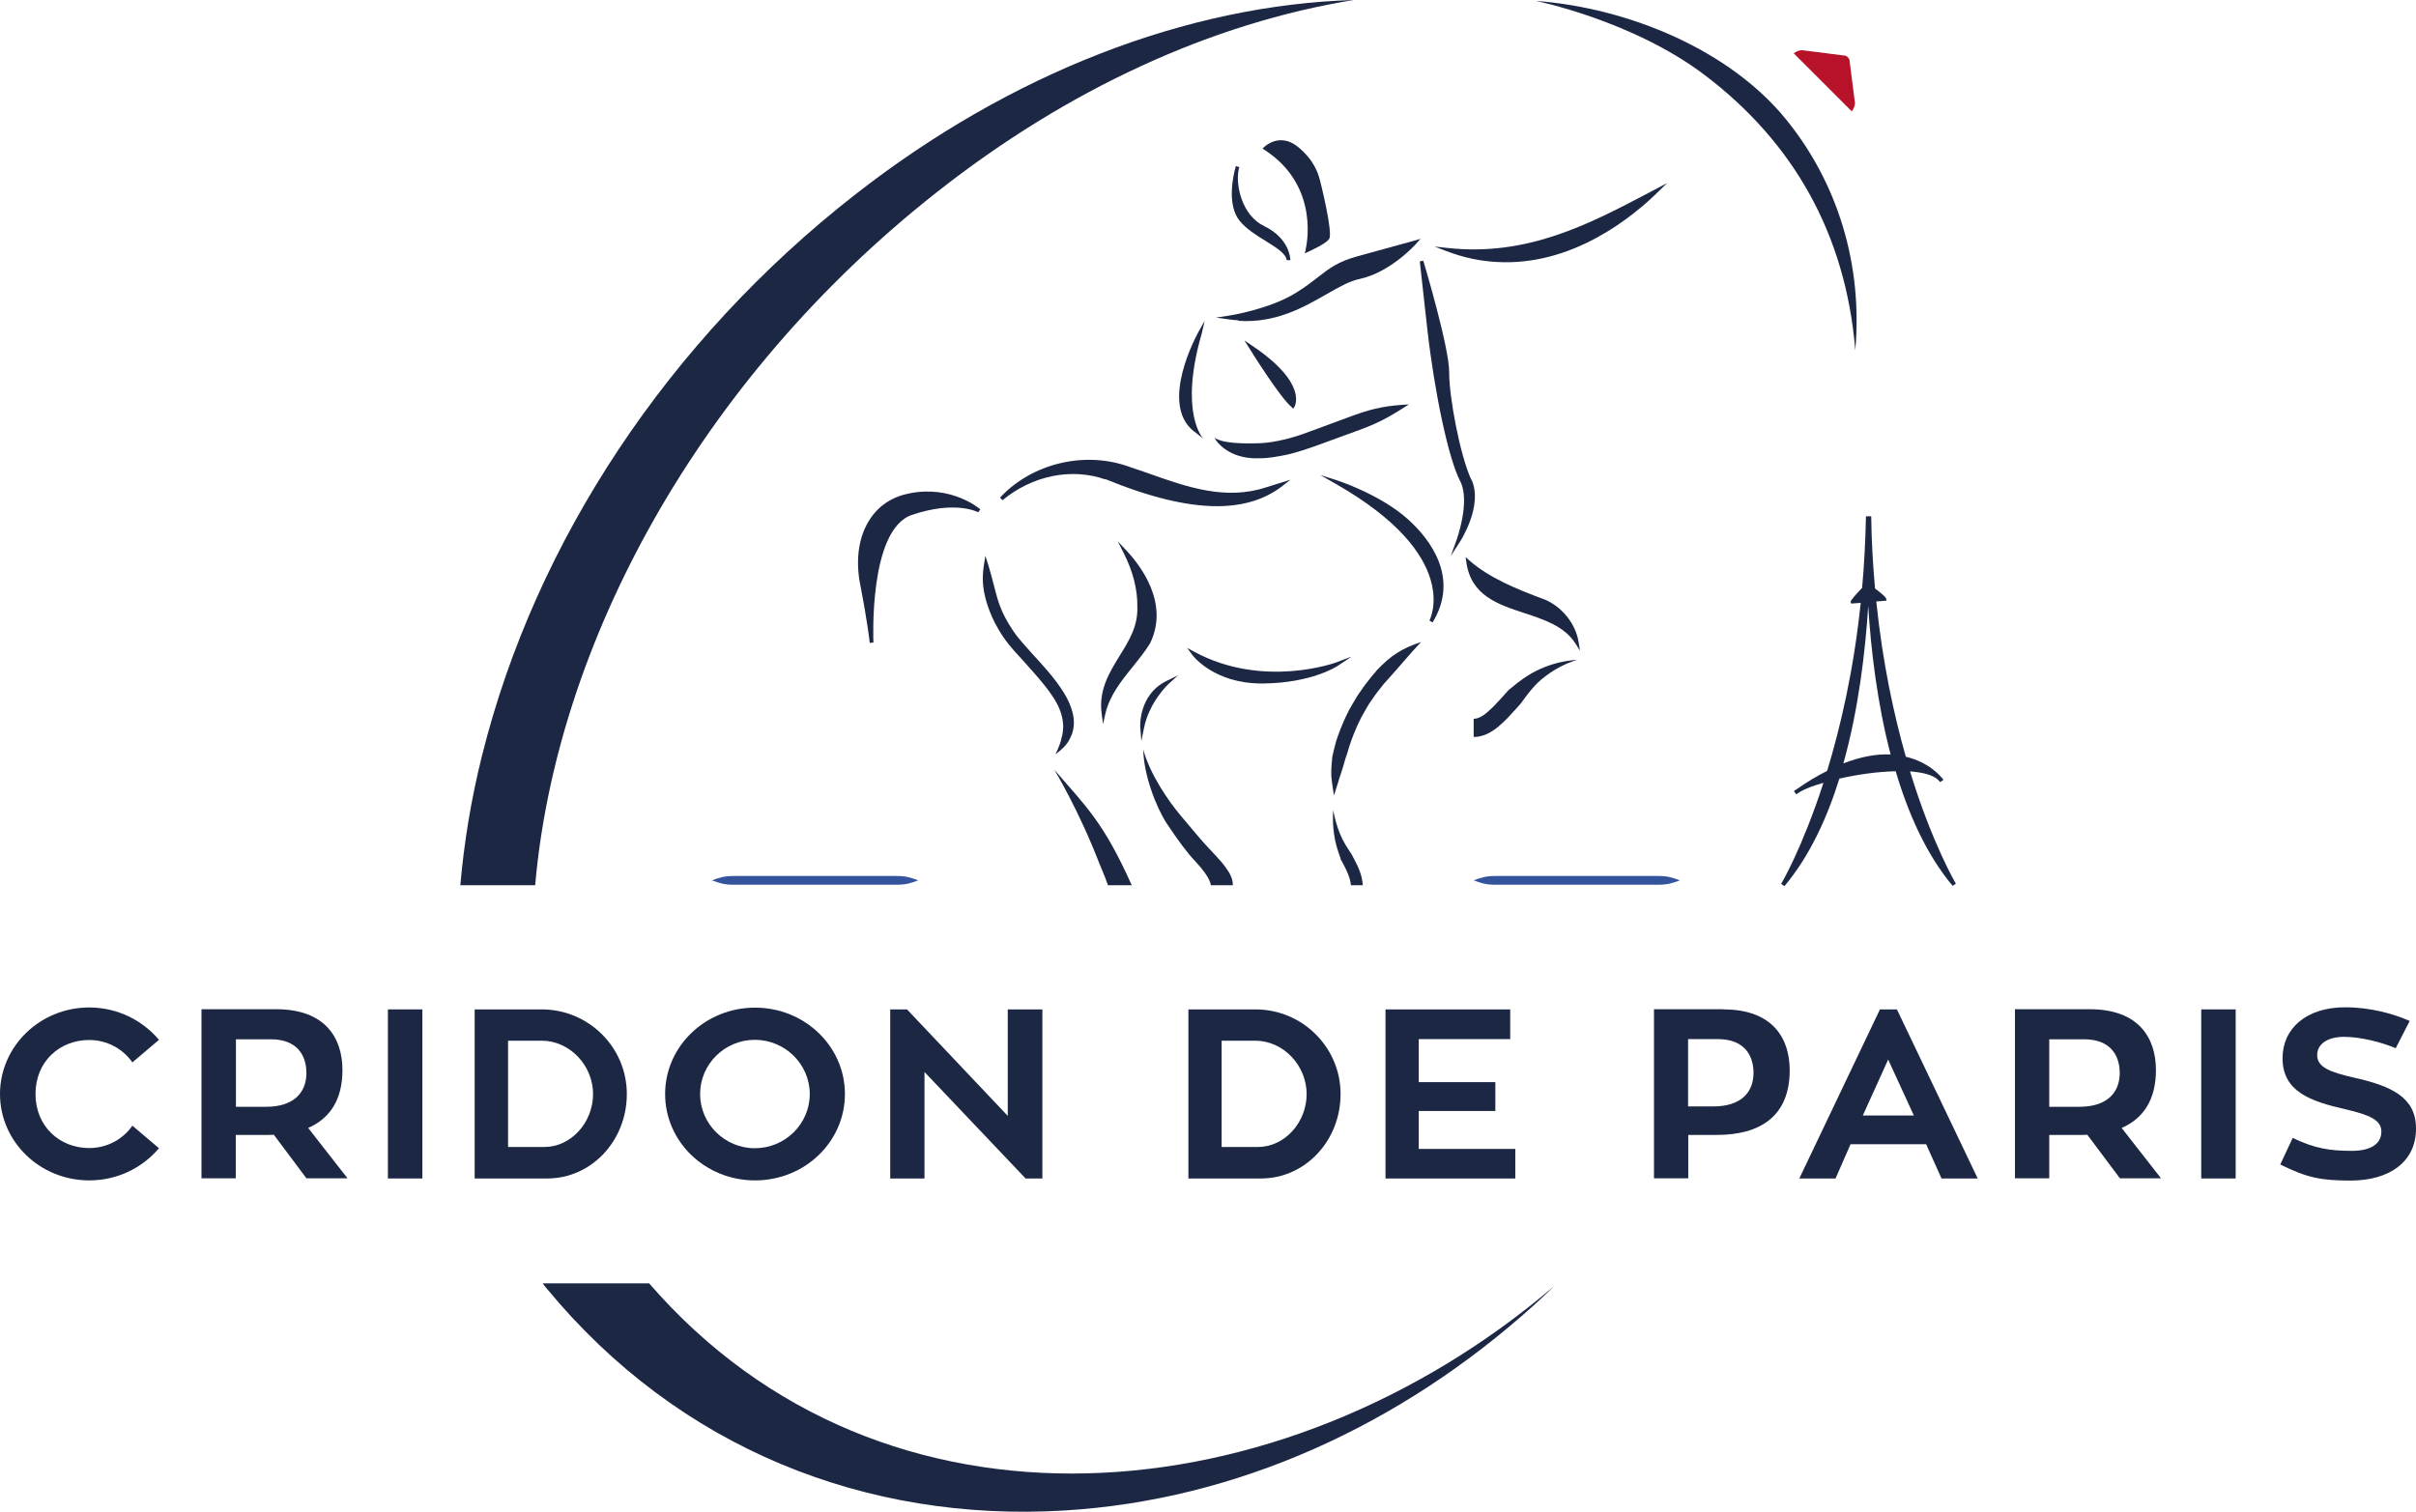 <svg id="Layer_2" data-name="Layer 2" xmlns="http://www.w3.org/2000/svg" viewBox="0 0 138.14 86.47">
  <defs>
    <style>
      .cls-1 {
        fill: #1c2744;
      }

      .cls-2 {
        fill: #34539d;
      }

      .cls-3 {
        fill: #b8122a;
      }
    </style>
  </defs>
  <g id="Calque_1" data-name="Calque 1">
    <g>
      <path class="cls-1" d="M7.57,64.38l1.52,1.29c-.95,1.12-2.37,1.84-3.99,1.84-2.81,0-5.1-2.21-5.1-4.94s2.29-4.95,5.1-4.95c1.62,0,3.04.73,3.99,1.85l-1.52,1.29c-.55-.78-1.45-1.28-2.47-1.28-1.69,0-3.07,1.23-3.07,3.09s1.39,3.09,3.07,3.09c1.01,0,1.92-.49,2.47-1.28Z"/>
      <path class="cls-1" d="M15.65,64.9c-.11.01-.25.01-.37.01h-1.8v2.48h-1.96v-9.67h4.27c2.83,0,3.79,1.67,3.79,3.48,0,1.66-.69,2.76-1.96,3.31l2.25,2.88h-2.35l-1.87-2.5ZM13.49,63.3h1.73c1.56,0,2.3-.8,2.3-1.93,0-1-.52-1.93-2.04-1.93h-1.99v3.87Z"/>
      <path class="cls-1" d="M24.15,67.4h-1.97v-9.67h1.97v9.67Z"/>
      <path class="cls-1" d="M31.28,67.4h-4.14v-9.67h3.83c2.69,0,4.87,2.17,4.87,4.84s-2.02,4.83-4.55,4.83ZM31.12,65.6c1.54,0,2.79-1.41,2.79-3.03s-1.32-3.05-2.94-3.05h-1.92v6.08h2.07Z"/>
      <path class="cls-1" d="M48.31,62.57c0,2.73-2.29,4.94-5.14,4.94s-5.14-2.21-5.14-4.94,2.3-4.94,5.14-4.94,5.14,2.21,5.14,4.94ZM46.3,62.57c0-1.7-1.41-3.1-3.14-3.1s-3.13,1.4-3.13,3.1,1.4,3.1,3.13,3.1,3.14-1.39,3.14-3.1Z"/>
      <path class="cls-1" d="M59.6,57.73v9.67h-.96l-5.78-6.09v6.09h-1.96v-9.67h.96l5.76,6.09v-6.09h1.98Z"/>
      <path class="cls-1" d="M72.09,67.4h-4.14v-9.67h3.83c2.69,0,4.87,2.17,4.87,4.84s-2.02,4.83-4.55,4.83ZM71.92,65.6c1.54,0,2.79-1.41,2.79-3.03s-1.32-3.05-2.94-3.05h-1.92v6.08h2.07Z"/>
      <path class="cls-1" d="M86.64,65.7v1.7h-7.42v-9.67h7.13v1.7h-5.23v2.46h4.38v1.65h-4.38v2.17h5.51Z"/>
      <path class="cls-1" d="M98.54,57.73c2.83,0,3.79,1.67,3.79,3.48,0,2.65-1.71,3.7-4.17,3.7h-1.63v2.48h-1.96v-9.67h3.98ZM97.96,63.28c1.56,0,2.3-.78,2.3-1.92,0-1-.52-1.93-2.04-1.93h-1.7v3.85h1.44Z"/>
      <path class="cls-1" d="M110.13,65.44h-4.32l-.86,1.96h-2.07l4.61-9.67h.97l4.62,9.67h-2.07l-.88-1.96ZM106.51,63.8h2.92l-1.47-3.2-1.45,3.2Z"/>
      <path class="cls-1" d="M119.34,64.9c-.11.01-.25.01-.37.01h-1.8v2.48h-1.96v-9.67h4.27c2.83,0,3.79,1.67,3.79,3.48,0,1.66-.69,2.76-1.96,3.31l2.25,2.88h-2.35l-1.87-2.5ZM117.17,63.3h1.73c1.56,0,2.3-.8,2.3-1.93,0-1-.52-1.93-2.04-1.93h-1.99v3.87Z"/>
      <path class="cls-1" d="M127.83,67.4h-1.97v-9.67h1.97v9.67Z"/>
      <path class="cls-1" d="M138.14,64.56c0,1.87-1.5,2.96-3.74,2.96-1.65,0-2.48-.15-4.02-.92l.71-1.52c1.28.62,2.17.74,3.38.74,1.06,0,1.69-.38,1.69-1.1,0-.66-.65-.95-2.06-1.28-1.99-.45-3.59-1.01-3.59-2.92,0-1.7,1.36-2.91,3.57-2.91,1.47,0,2.76.37,3.7.78l-.8,1.56c-.85-.36-2.04-.65-2.95-.65-.99,0-1.54.44-1.54,1.04,0,.69.69.97,2.14,1.3,2.09.47,3.51,1.12,3.51,2.89Z"/>
    </g>
    <path class="cls-1" d="M111.64,50.67l.19-.13s-1.36-2.3-2.62-6.42c.11,0,.22.02.32.03.67.08,1.14.26,1.36.53.03.03.04.05.04.05t0,0l.19-.13s0,0,0,0c0,0-.01-.02-.02-.03-.14-.18-.81-.98-2.13-1.29-.69-2.42-1.33-5.39-1.69-8.88l.51-.04h.06s.01-.07.01-.07c.02-.11-.35-.41-.65-.63-.12-1.31-.2-2.68-.22-4.13h-.07s0,0,0,0h-.08s-.08,0-.08,0c0,0,0,0,0,0h-.07c-.03,1.43-.1,2.79-.22,4.09-.68.72-.67.78-.65.84l.03.06.54-.04c-.4,3.85-1.15,7.08-1.92,9.61-.54.27-1.1.6-1.67,1-.09.05-.17.11-.23.16l.14.18c.08-.06.16-.11.24-.16.29-.17.75-.34,1.31-.5-1.2,3.71-2.39,5.74-2.42,5.78l.19.13c1.41-1.68,2.42-3.84,3.14-6.15,1.02-.23,2.18-.4,3.22-.42.73,2.46,1.77,4.79,3.27,6.57ZM105.4,43.66c.87-3.11,1.25-6.38,1.42-9,.15,2.47.51,5.54,1.28,8.49-.84-.04-1.74.14-2.7.51Z"/>
    <path class="cls-1" d="M82.74,14.18l-.72-.08.68.26c.97.37,1.92.57,2.83.62,4.38.28,7.87-2.61,9.34-4.07l.45-.44-1,.53c-3.44,1.81-7,3.69-11.57,3.18Z"/>
    <path class="cls-1" d="M63.2,27.4c2.51,1.03,4.63,1.55,6.38,1.55,1.52,0,2.76-.39,3.75-1.16l.45-.35-1.38.43c-2.31.76-4.51-.01-6.63-.76-.39-.14-.77-.27-1.14-.39-2.55-.96-5.61-.24-7.45,1.74l.14.15c1.7-1.41,3.95-1.87,5.88-1.19Z"/>
    <path class="cls-1" d="M64.41,31.49l-.5-.53.33.65c.55,1.09.81,2.12.79,3.13.03,1.09-.48,1.91-1.02,2.78-.59.96-1.2,1.95-1.02,3.3l.08.59.13-.58c.23-1.03.91-1.89,1.58-2.71.34-.43.7-.87.98-1.33,1.12-2.3-.57-4.47-1.35-5.3Z"/>
    <path class="cls-1" d="M88.24,34.26h0c-1.53-.57-3.11-1.22-4.23-2.21l-.21-.19.04.28c.26,1.92,1.81,2.43,3.31,2.92,1.12.37,2.29.75,2.92,1.73l.27.42-.08-.49c-.17-1.07-.98-2.06-2.01-2.46Z"/>
    <path class="cls-1" d="M77.23,37.57l-.84.32s-4.15,1.52-8.1-.61l-.41-.22.28.38c.05.07,1.25,1.65,3.98,1.65.03,0,.06,0,.09,0,2.77-.03,4.2-.97,4.26-1.01l.75-.5Z"/>
    <path class="cls-1" d="M80.56,29.75c-1.59-1.46-4.09-2.27-4.12-2.28l-.95-.3.86.49c7.31,4.16,5.4,7.8,5.38,7.83l.18.11c1.57-2.56-.17-4.77-1.35-5.85Z"/>
    <path class="cls-1" d="M52.03,28.21c-.97.18-1.75.68-2.26,1.44-.66.97-.87,2.31-.59,3.76.45,2.33.55,3.35.55,3.36l.21-.02c0-.06-.29-6.46,2.2-7.3,2.5-.85,3.78-.16,3.79-.15l.12-.17c-.07-.06-1.63-1.38-4.02-.92Z"/>
    <path class="cls-1" d="M66.81,39.12l.55-.5-.67.33c-1.62.8-1.5,2.66-1.49,2.68l.06.75.15-.74c.3-1.5,1.39-2.51,1.4-2.52Z"/>
    <path class="cls-1" d="M70.81,18.35c2.13.14,3.72-.77,5.03-1.52.7-.4,1.31-.75,1.88-.87,1.78-.38,3.2-1.96,3.26-2.03l.24-.27-.34.1s-1.52.42-3.24.89c-1.14.31-1.65.71-2.28,1.2-.34.26-.71.56-1.25.89-1.53.96-3.87,1.32-3.89,1.32l-.69.1.69.1c.2.03.4.05.59.06Z"/>
    <path class="cls-1" d="M68.26,24.66l.54.43s-1.41-1.44-.09-6.01l.17-.73-.37.66c-.09.17-2.23,4.07-.26,5.65Z"/>
    <path class="cls-1" d="M73.86,23.3l.09.07.06-.1c.03-.05.79-1.36-2.46-3.53l-.4-.27.26.41c.07.12,1.81,2.91,2.46,3.42Z"/>
    <path class="cls-1" d="M84.13,27.45c-.65-1.4-1.28-4.76-1.27-6.16.01-1.39-1.42-6.18-1.48-6.38l-.2.04.42,3.79c.42,3.74,1.23,7.52,1.89,8.78.6,1.15-.21,3.37-.22,3.4l-.32.88.51-.79c.06-.09,1.35-2.1.68-3.57Z"/>
    <path class="cls-1" d="M72.38,13.79c.59.37,1.15.71,1.19,1.09h.21c0-.06-.03-1.24-1.5-1.95-1.29-.62-1.65-2.39-1.45-3.26.02-.07.03-.11.03-.11l-.2-.06s-.02.06-.02.08c-.11.4-.52,2.11.24,3.05.38.47.98.84,1.5,1.16Z"/>
    <path class="cls-1" d="M74.66,14.28l-.06.21.2-.09c.1-.05,1.01-.45,1.2-.74.23-.35-.52-3.33-.53-3.36l-.02-.06c-.09-.32-.3-1.08-1.25-1.85-1.05-.84-1.91.01-1.92.02l-.09.09.11.07c3.26,2.11,2.36,5.67,2.35,5.7Z"/>
    <path class="cls-1" d="M102.09,6.79c-3.2-3.91-8.91-6.33-14.28-6.74,0,0,5.55,1.12,9.67,4.25,5.01,3.8,8.05,9.03,8.6,15.73h0c.43-4.87-.99-9.57-3.99-13.24Z"/>
    <path class="cls-1" d="M69.43,25.03c.27.45.65.72,1.06.91.42.19.91.29,1.52.27.21,0,.55-.01,1.25-.14.21-.04.57-.11.87-.21.31-.08.55-.17.55-.17,0,0,.21-.07.47-.16.27-.09.58-.21.8-.29.91-.33,1.48-.54,1.78-.65,1.23-.45,1.87-.85,2.83-1.46-1.17.06-1.93.18-3.15.62-.3.11-.86.32-1.76.65-.22.08-.53.2-.79.29-.25.09-.44.16-.44.16,0,0-.23.08-.51.16-.28.09-.61.16-.81.2-.64.13-.95.13-1.14.14-.55.02-.96.01-1.36-.02-.39-.04-.77-.07-1.19-.3Z"/>
    <path class="cls-1" d="M60.72,42.09c-.05.34-.19.66-.37,1.05.34-.26.64-.51.82-.89.2-.36.3-.84.18-1.4-.06-.27-.21-.79-.67-1.46-.27-.42-.71-.95-1.08-1.36-.37-.41-.66-.73-.66-.73,0,0-.09-.1-.22-.25-.14-.15-.32-.36-.51-.59-.38-.47-.72-1.08-.89-1.45-.22-.5-.28-.76-.33-.92-.25-.92-.37-1.48-.65-2.3-.14.85-.25,1.45.02,2.48.05.17.12.46.36,1.01.18.42.56,1.09.97,1.59.21.25.4.48.54.62.14.15.23.25.23.25,0,0,.29.32.65.73.36.41.78.91,1.03,1.29.42.61.53,1.02.58,1.23.1.43.08.77.01,1.1Z"/>
    <path class="cls-1" d="M86.27,39.45l-.43.48c-.27.3-.54.59-.81.81-.27.24-.55.37-.77.37v1.04c.3,0,.58-.08.82-.2.23-.12.44-.26.61-.41.36-.3.64-.61.92-.92l.34-.38c.42-.58.82-1.12,1.37-1.53.54-.42,1.17-.76,1.85-.97-.69.04-1.4.21-2.06.5-.68.29-1.29.75-1.83,1.21Z"/>
    <path class="cls-1" d="M78.67,38.41c-.08.08-.17.19-.3.35-.13.17-.31.37-.52.69-.06.09-.16.24-.25.36-.08.13-.14.24-.14.24,0,0-.22.36-.33.57-.45.89-.64,1.49-.74,1.79-.09.32-.15.6-.21.86-.03.27-.05.52-.06.76,0,.12,0,.24,0,.36.01.11.03.23.04.36.03.24.07.49.11.75.09-.27.16-.51.23-.72.03-.12.07-.23.1-.33.04-.12.08-.22.11-.33.07-.22.14-.44.2-.68.08-.24.17-.49.25-.79.1-.28.27-.83.69-1.65.11-.19.3-.53.3-.53,0,0,.06-.1.13-.22.08-.12.18-.25.23-.33.19-.29.36-.48.48-.64.12-.16.21-.26.28-.33.81-.9,1.24-1.44,1.98-2.23-1.03.34-1.71.73-2.59,1.68Z"/>
    <path class="cls-1" d="M76.64,49.11l.2.37c.21.4.37.78.4,1.15h.68c-.03-.56-.26-1.05-.48-1.47l-.16-.3c-.26-.39-.5-.76-.67-1.19-.17-.42-.3-.88-.38-1.34-.03.45-.02.92.05,1.39.06.47.21.94.37,1.37Z"/>
    <path class="cls-1" d="M68.37,49.29c.87.93.86,1.33.86,1.34h1.26c0-.34-.13-.58-.24-.77-.12-.19-.24-.35-.36-.5-.25-.29-.49-.55-.74-.81-.49-.51-1.05-1.21-1.68-1.95-.62-.74-1.72-2.3-2.1-3.73.02,1.43.72,3.28,1.35,4.24.64.96,1.16,1.67,1.65,2.18Z"/>
    <path class="cls-1" d="M63.35,50.63h1.36c-1.61-3.6-2.6-4.49-4.43-6.61,0,0,1.39,2.28,2.58,5.37.12.31.28.63.49,1.24Z"/>
    <path class="cls-2" d="M52.5,50.35c-.42-.16-.71-.25-1.21-.25-.09,0-9.25,0-9.37,0-.5,0-.79.09-1.21.25.42.16.71.25,1.21.25.12,0,9.28,0,9.37,0,.5,0,.79-.09,1.21-.25Z"/>
    <path class="cls-2" d="M96.05,50.35c-.42-.16-.71-.25-1.21-.25-.09,0-9.25,0-9.37,0-.5,0-.79.09-1.21.25.42.16.71.25,1.21.25.12,0,9.28,0,9.37,0,.5,0,.79-.09,1.21-.25Z"/>
    <path class="cls-1" d="M30.6,50.63c1.2-13.76,9.3-28.87,22.94-39.62,7.52-5.93,15.77-9.7,23.87-11.01-9.51.28-19.62,4.17-28.53,11.14-10.62,8.3-18.26,19.78-21.32,32.08-.63,2.52-1.03,5-1.24,7.41h4.28Z"/>
    <path class="cls-1" d="M37.11,73.4h-6.08c.07.1.14.19.22.28,7.56,9.18,18.31,13.39,29.6,12.71,9.88-.59,19.26-4.89,26.85-11.74.39-.35.78-.72,1.17-1.1-15.57,13.3-38.37,15.33-51.77-.17Z"/>
    <path class="cls-3" d="M106.06,5.89c0,.18-.08.34-.18.48l-3.32-3.32c.14-.1.29-.18.48-.18l2.36.3c.2,0,.36.16.36.36l.3,2.36Z"/>
  </g>
</svg>